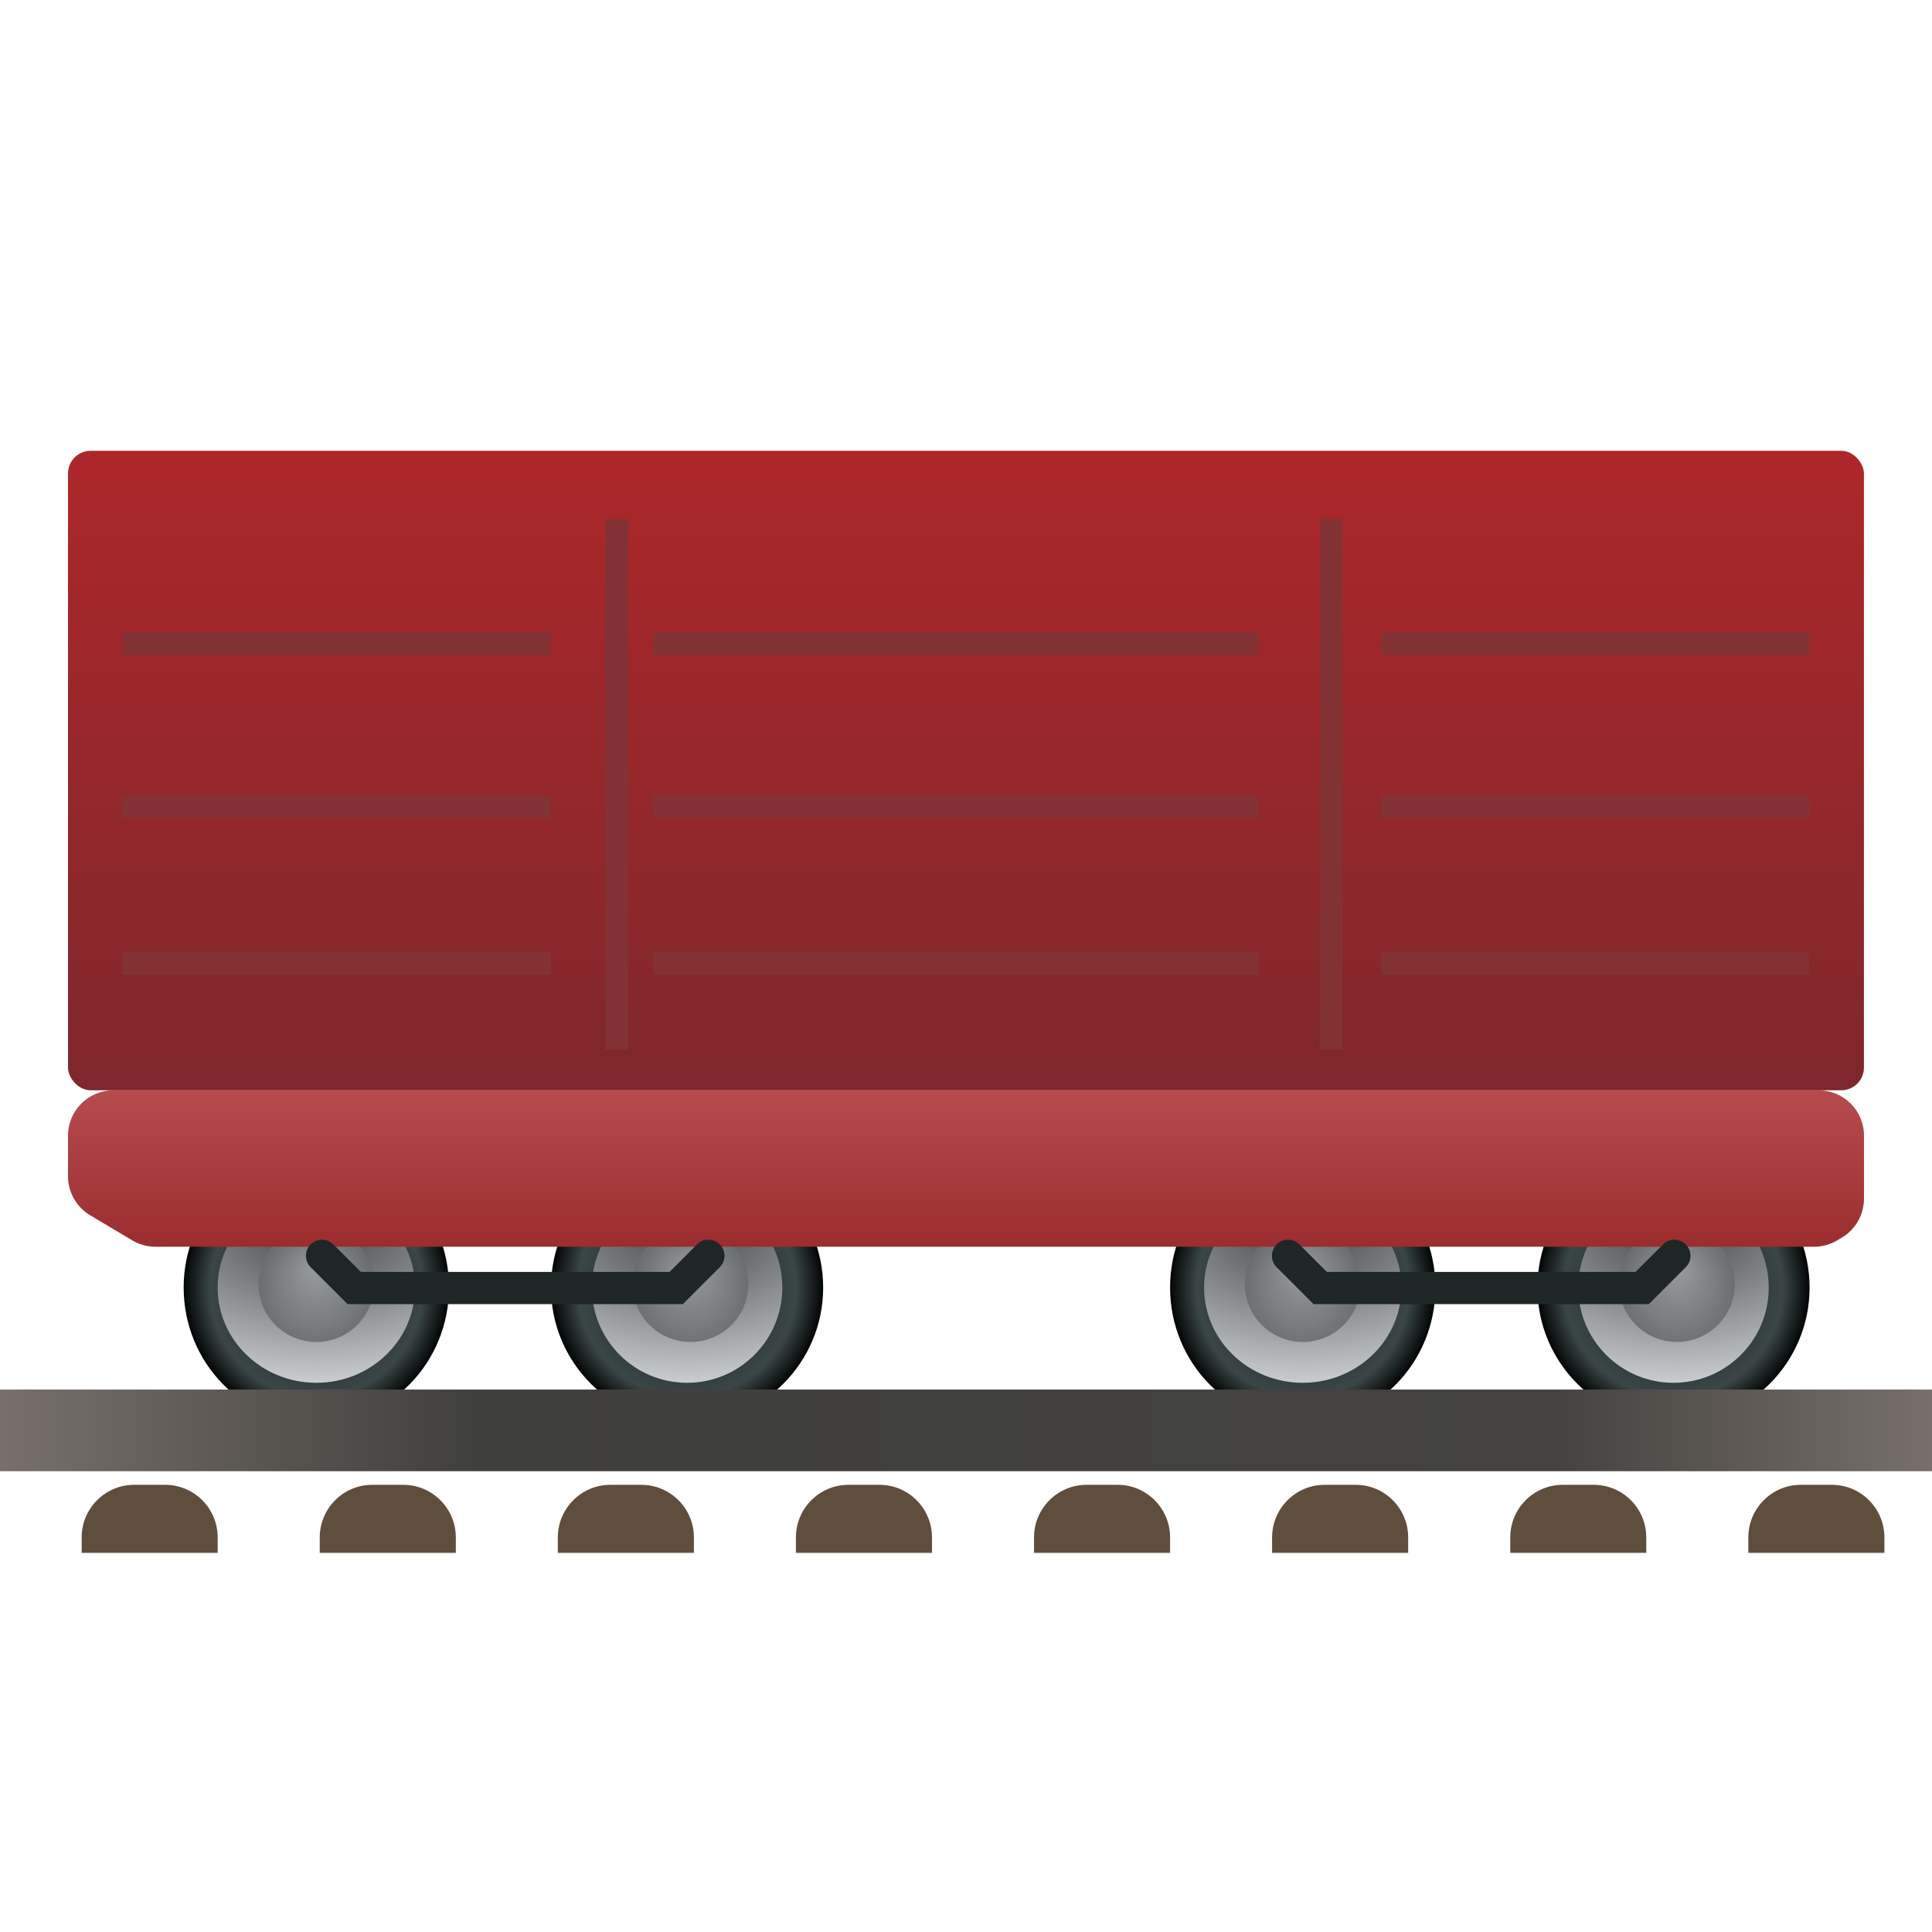 <svg width="30" height="30" viewBox="0 0 30 30" fill="none" xmlns="http://www.w3.org/2000/svg">
<circle cx="10.669" cy="19.993" r="2.113" fill="url(#paint0_radial_10109_35955)"/>
<circle cx="25.986" cy="19.993" r="2.113" fill="url(#paint1_radial_10109_35955)"/>
<ellipse cx="4.912" cy="19.993" rx="2.06" ry="2.113" fill="url(#paint2_radial_10109_35955)"/>
<ellipse cx="20.229" cy="19.993" rx="2.06" ry="2.113" fill="url(#paint3_radial_10109_35955)"/>
<circle cx="10.669" cy="19.993" r="1.479" fill="url(#paint4_radial_10109_35955)"/>
<circle cx="25.986" cy="19.993" r="1.479" fill="url(#paint5_radial_10109_35955)"/>
<ellipse cx="4.912" cy="19.993" rx="1.532" ry="1.479" fill="url(#paint6_radial_10109_35955)"/>
<ellipse cx="20.229" cy="19.993" rx="1.532" ry="1.479" fill="url(#paint7_radial_10109_35955)"/>
<circle opacity="0.5" cx="10.722" cy="19.94" r="0.898" fill="url(#paint8_radial_10109_35955)"/>
<circle opacity="0.5" cx="26.039" cy="19.94" r="0.898" fill="url(#paint9_radial_10109_35955)"/>
<circle opacity="0.5" cx="4.912" cy="19.94" r="0.898" fill="url(#paint10_radial_10109_35955)"/>
<circle opacity="0.5" cx="20.229" cy="19.94" r="0.898" fill="url(#paint11_radial_10109_35955)"/>
<g filter="url(#filter0_ii_10109_35955)">
<path d="M2.218 16.93H1.761C1.372 16.93 1.056 17.245 1.056 17.634V18.265C1.056 18.513 1.187 18.743 1.399 18.87L2.052 19.259C2.161 19.325 2.286 19.359 2.413 19.359H28.168C28.296 19.359 28.42 19.325 28.53 19.259L28.601 19.217C28.813 19.09 28.944 18.86 28.944 18.612V17.634C28.944 17.245 28.628 16.93 28.239 16.93H27.782H2.218Z" fill="url(#paint12_linear_10109_35955)"/>
</g>
<g filter="url(#filter1_ii_10109_35955)">
<rect x="1.056" y="7" width="27.887" height="9.93" rx="0.352" fill="url(#paint13_linear_10109_35955)"/>
</g>
<g filter="url(#filter2_i_10109_35955)">
<line x1="1.901" y1="14.747" x2="8.556" y2="14.747" stroke="#823234" stroke-width="0.352"/>
</g>
<g filter="url(#filter3_i_10109_35955)">
<line x1="21.444" y1="14.747" x2="28.099" y2="14.747" stroke="#823234" stroke-width="0.352"/>
</g>
<g filter="url(#filter4_i_10109_35955)">
<line x1="10.141" y1="14.747" x2="19.542" y2="14.747" stroke="#823234" stroke-width="0.352"/>
</g>
<g filter="url(#filter5_i_10109_35955)">
<line x1="9.366" y1="8.056" x2="9.366" y2="16.296" stroke="#823234" stroke-width="0.352"/>
</g>
<g filter="url(#filter6_i_10109_35955)">
<line x1="20.458" y1="8.056" x2="20.458" y2="16.296" stroke="#823234" stroke-width="0.352"/>
</g>
<g filter="url(#filter7_i_10109_35955)">
<line x1="1.901" y1="12.317" x2="8.556" y2="12.317" stroke="#823234" stroke-width="0.352"/>
</g>
<g filter="url(#filter8_i_10109_35955)">
<line x1="21.444" y1="12.317" x2="28.099" y2="12.317" stroke="#823234" stroke-width="0.352"/>
</g>
<g filter="url(#filter9_i_10109_35955)">
<line x1="10.141" y1="12.317" x2="19.542" y2="12.317" stroke="#823234" stroke-width="0.352"/>
</g>
<g filter="url(#filter10_i_10109_35955)">
<line x1="1.901" y1="9.782" x2="8.556" y2="9.782" stroke="#823234" stroke-width="0.352"/>
</g>
<g filter="url(#filter11_i_10109_35955)">
<line x1="21.444" y1="9.782" x2="28.099" y2="9.782" stroke="#823234" stroke-width="0.352"/>
</g>
<g filter="url(#filter12_i_10109_35955)">
<line x1="10.141" y1="9.782" x2="19.542" y2="9.782" stroke="#823234" stroke-width="0.352"/>
</g>
<g filter="url(#filter13_ii_10109_35955)">
<rect y="22.106" width="30" height="1.268" fill="url(#paint14_linear_10109_35955)"/>
</g>
<g filter="url(#filter14_di_10109_35955)">
<path d="M1.268 23.556C1.268 23.105 1.633 22.739 2.084 22.739H2.564C3.015 22.739 3.38 23.105 3.38 23.556V23.796H1.268V23.556Z" fill="#604E3D"/>
</g>
<g filter="url(#filter15_di_10109_35955)">
<path d="M4.965 23.556C4.965 23.105 5.33 22.739 5.781 22.739H6.261C6.712 22.739 7.078 23.105 7.078 23.556V23.796H4.965V23.556Z" fill="#604E3D"/>
</g>
<g filter="url(#filter16_di_10109_35955)">
<path d="M8.662 23.556C8.662 23.105 9.027 22.739 9.478 22.739H9.958C10.409 22.739 10.775 23.105 10.775 23.556V23.796H8.662V23.556Z" fill="#604E3D"/>
</g>
<g filter="url(#filter17_di_10109_35955)">
<path d="M12.359 23.556C12.359 23.105 12.725 22.739 13.175 22.739H13.655C14.106 22.739 14.472 23.105 14.472 23.556V23.796H12.359V23.556Z" fill="#604E3D"/>
</g>
<g filter="url(#filter18_di_10109_35955)">
<path d="M16.056 23.556C16.056 23.105 16.422 22.739 16.873 22.739H17.353C17.804 22.739 18.169 23.105 18.169 23.556V23.796H16.056V23.556Z" fill="#604E3D"/>
</g>
<path d="M5 19.5L5.5 20H10.5L11 19.5" stroke="#1F2626" stroke-width="0.5" stroke-linecap="round"/>
<path d="M20 19.5L20.5 20H25.5L26 19.5" stroke="#1F2626" stroke-width="0.5" stroke-linecap="round"/>
<g filter="url(#filter19_di_10109_35955)">
<path d="M19.753 23.556C19.753 23.105 20.119 22.739 20.57 22.739H21.05C21.501 22.739 21.866 23.105 21.866 23.556V23.796H19.753V23.556Z" fill="#604E3D"/>
</g>
<g filter="url(#filter20_di_10109_35955)">
<path d="M23.451 23.556C23.451 23.105 23.816 22.739 24.267 22.739H24.747C25.198 22.739 25.563 23.105 25.563 23.556V23.796H23.451V23.556Z" fill="#604E3D"/>
</g>
<g filter="url(#filter21_di_10109_35955)">
<path d="M27.148 23.556C27.148 23.105 27.513 22.739 27.964 22.739H28.444C28.895 22.739 29.261 23.105 29.261 23.556V23.796H27.148V23.556Z" fill="#604E3D"/>
</g>
<defs>
<filter id="filter0_ii_10109_35955" x="1.056" y="16.859" width="27.887" height="2.57" filterUnits="userSpaceOnUse" color-interpolation-filters="sRGB">
<feFlood flood-opacity="0" result="BackgroundImageFix"/>
<feBlend mode="normal" in="SourceGraphic" in2="BackgroundImageFix" result="shape"/>
<feColorMatrix in="SourceAlpha" type="matrix" values="0 0 0 0 0 0 0 0 0 0 0 0 0 0 0 0 0 0 127 0" result="hardAlpha"/>
<feOffset dy="-0.141"/>
<feGaussianBlur stdDeviation="0.035"/>
<feComposite in2="hardAlpha" operator="arithmetic" k2="-1" k3="1"/>
<feColorMatrix type="matrix" values="0 0 0 0 0 0 0 0 0 0 0 0 0 0 0 0 0 0 0.53 0"/>
<feBlend mode="normal" in2="shape" result="effect1_innerShadow_10109_35955"/>
<feColorMatrix in="SourceAlpha" type="matrix" values="0 0 0 0 0 0 0 0 0 0 0 0 0 0 0 0 0 0 127 0" result="hardAlpha"/>
<feOffset dy="0.141"/>
<feGaussianBlur stdDeviation="0.035"/>
<feComposite in2="hardAlpha" operator="arithmetic" k2="-1" k3="1"/>
<feColorMatrix type="matrix" values="0 0 0 0 1 0 0 0 0 1 0 0 0 0 1 0 0 0 0.53 0"/>
<feBlend mode="normal" in2="effect1_innerShadow_10109_35955" result="effect2_innerShadow_10109_35955"/>
</filter>
<filter id="filter1_ii_10109_35955" x="1.056" y="7" width="27.887" height="9.93" filterUnits="userSpaceOnUse" color-interpolation-filters="sRGB">
<feFlood flood-opacity="0" result="BackgroundImageFix"/>
<feBlend mode="normal" in="SourceGraphic" in2="BackgroundImageFix" result="shape"/>
<feColorMatrix in="SourceAlpha" type="matrix" values="0 0 0 0 0 0 0 0 0 0 0 0 0 0 0 0 0 0 127 0" result="hardAlpha"/>
<feMorphology radius="0.352" operator="erode" in="SourceAlpha" result="effect1_innerShadow_10109_35955"/>
<feOffset/>
<feComposite in2="hardAlpha" operator="arithmetic" k2="-1" k3="1"/>
<feColorMatrix type="matrix" values="0 0 0 0 0.782 0 0 0 0 0.823 0 0 0 0 0.842 0 0 0 1 0"/>
<feBlend mode="normal" in2="shape" result="effect1_innerShadow_10109_35955"/>
<feColorMatrix in="SourceAlpha" type="matrix" values="0 0 0 0 0 0 0 0 0 0 0 0 0 0 0 0 0 0 127 0" result="hardAlpha"/>
<feMorphology radius="0.211" operator="erode" in="SourceAlpha" result="effect2_innerShadow_10109_35955"/>
<feOffset/>
<feComposite in2="hardAlpha" operator="arithmetic" k2="-1" k3="1"/>
<feColorMatrix type="matrix" values="0 0 0 0 0.45 0 0 0 0 0.146 0 0 0 0 0.152 0 0 0 1 0"/>
<feBlend mode="normal" in2="effect1_innerShadow_10109_35955" result="effect2_innerShadow_10109_35955"/>
</filter>
<filter id="filter2_i_10109_35955" x="1.901" y="14.57" width="6.655" height="0.352" filterUnits="userSpaceOnUse" color-interpolation-filters="sRGB">
<feFlood flood-opacity="0" result="BackgroundImageFix"/>
<feBlend mode="normal" in="SourceGraphic" in2="BackgroundImageFix" result="shape"/>
<feColorMatrix in="SourceAlpha" type="matrix" values="0 0 0 0 0 0 0 0 0 0 0 0 0 0 0 0 0 0 127 0" result="hardAlpha"/>
<feOffset dy="0.211"/>
<feComposite in2="hardAlpha" operator="arithmetic" k2="-1" k3="1"/>
<feColorMatrix type="matrix" values="0 0 0 0 0 0 0 0 0 0 0 0 0 0 0 0 0 0 0.61 0"/>
<feBlend mode="normal" in2="shape" result="effect1_innerShadow_10109_35955"/>
</filter>
<filter id="filter3_i_10109_35955" x="21.444" y="14.57" width="6.655" height="0.352" filterUnits="userSpaceOnUse" color-interpolation-filters="sRGB">
<feFlood flood-opacity="0" result="BackgroundImageFix"/>
<feBlend mode="normal" in="SourceGraphic" in2="BackgroundImageFix" result="shape"/>
<feColorMatrix in="SourceAlpha" type="matrix" values="0 0 0 0 0 0 0 0 0 0 0 0 0 0 0 0 0 0 127 0" result="hardAlpha"/>
<feOffset dy="0.211"/>
<feComposite in2="hardAlpha" operator="arithmetic" k2="-1" k3="1"/>
<feColorMatrix type="matrix" values="0 0 0 0 0 0 0 0 0 0 0 0 0 0 0 0 0 0 0.61 0"/>
<feBlend mode="normal" in2="shape" result="effect1_innerShadow_10109_35955"/>
</filter>
<filter id="filter4_i_10109_35955" x="10.141" y="14.57" width="9.401" height="0.352" filterUnits="userSpaceOnUse" color-interpolation-filters="sRGB">
<feFlood flood-opacity="0" result="BackgroundImageFix"/>
<feBlend mode="normal" in="SourceGraphic" in2="BackgroundImageFix" result="shape"/>
<feColorMatrix in="SourceAlpha" type="matrix" values="0 0 0 0 0 0 0 0 0 0 0 0 0 0 0 0 0 0 127 0" result="hardAlpha"/>
<feOffset dy="0.211"/>
<feComposite in2="hardAlpha" operator="arithmetic" k2="-1" k3="1"/>
<feColorMatrix type="matrix" values="0 0 0 0 0 0 0 0 0 0 0 0 0 0 0 0 0 0 0.61 0"/>
<feBlend mode="normal" in2="shape" result="effect1_innerShadow_10109_35955"/>
</filter>
<filter id="filter5_i_10109_35955" x="9.19" y="8.056" width="0.352" height="8.239" filterUnits="userSpaceOnUse" color-interpolation-filters="sRGB">
<feFlood flood-opacity="0" result="BackgroundImageFix"/>
<feBlend mode="normal" in="SourceGraphic" in2="BackgroundImageFix" result="shape"/>
<feColorMatrix in="SourceAlpha" type="matrix" values="0 0 0 0 0 0 0 0 0 0 0 0 0 0 0 0 0 0 127 0" result="hardAlpha"/>
<feOffset dx="0.211"/>
<feComposite in2="hardAlpha" operator="arithmetic" k2="-1" k3="1"/>
<feColorMatrix type="matrix" values="0 0 0 0 0 0 0 0 0 0 0 0 0 0 0 0 0 0 0.61 0"/>
<feBlend mode="normal" in2="shape" result="effect1_innerShadow_10109_35955"/>
</filter>
<filter id="filter6_i_10109_35955" x="20.282" y="8.056" width="0.352" height="8.239" filterUnits="userSpaceOnUse" color-interpolation-filters="sRGB">
<feFlood flood-opacity="0" result="BackgroundImageFix"/>
<feBlend mode="normal" in="SourceGraphic" in2="BackgroundImageFix" result="shape"/>
<feColorMatrix in="SourceAlpha" type="matrix" values="0 0 0 0 0 0 0 0 0 0 0 0 0 0 0 0 0 0 127 0" result="hardAlpha"/>
<feOffset dx="0.211"/>
<feComposite in2="hardAlpha" operator="arithmetic" k2="-1" k3="1"/>
<feColorMatrix type="matrix" values="0 0 0 0 0 0 0 0 0 0 0 0 0 0 0 0 0 0 0.61 0"/>
<feBlend mode="normal" in2="shape" result="effect1_innerShadow_10109_35955"/>
</filter>
<filter id="filter7_i_10109_35955" x="1.901" y="12.141" width="6.655" height="0.352" filterUnits="userSpaceOnUse" color-interpolation-filters="sRGB">
<feFlood flood-opacity="0" result="BackgroundImageFix"/>
<feBlend mode="normal" in="SourceGraphic" in2="BackgroundImageFix" result="shape"/>
<feColorMatrix in="SourceAlpha" type="matrix" values="0 0 0 0 0 0 0 0 0 0 0 0 0 0 0 0 0 0 127 0" result="hardAlpha"/>
<feOffset dy="0.211"/>
<feComposite in2="hardAlpha" operator="arithmetic" k2="-1" k3="1"/>
<feColorMatrix type="matrix" values="0 0 0 0 0 0 0 0 0 0 0 0 0 0 0 0 0 0 0.61 0"/>
<feBlend mode="normal" in2="shape" result="effect1_innerShadow_10109_35955"/>
</filter>
<filter id="filter8_i_10109_35955" x="21.444" y="12.141" width="6.655" height="0.352" filterUnits="userSpaceOnUse" color-interpolation-filters="sRGB">
<feFlood flood-opacity="0" result="BackgroundImageFix"/>
<feBlend mode="normal" in="SourceGraphic" in2="BackgroundImageFix" result="shape"/>
<feColorMatrix in="SourceAlpha" type="matrix" values="0 0 0 0 0 0 0 0 0 0 0 0 0 0 0 0 0 0 127 0" result="hardAlpha"/>
<feOffset dy="0.211"/>
<feComposite in2="hardAlpha" operator="arithmetic" k2="-1" k3="1"/>
<feColorMatrix type="matrix" values="0 0 0 0 0 0 0 0 0 0 0 0 0 0 0 0 0 0 0.61 0"/>
<feBlend mode="normal" in2="shape" result="effect1_innerShadow_10109_35955"/>
</filter>
<filter id="filter9_i_10109_35955" x="10.141" y="12.141" width="9.401" height="0.352" filterUnits="userSpaceOnUse" color-interpolation-filters="sRGB">
<feFlood flood-opacity="0" result="BackgroundImageFix"/>
<feBlend mode="normal" in="SourceGraphic" in2="BackgroundImageFix" result="shape"/>
<feColorMatrix in="SourceAlpha" type="matrix" values="0 0 0 0 0 0 0 0 0 0 0 0 0 0 0 0 0 0 127 0" result="hardAlpha"/>
<feOffset dy="0.211"/>
<feComposite in2="hardAlpha" operator="arithmetic" k2="-1" k3="1"/>
<feColorMatrix type="matrix" values="0 0 0 0 0 0 0 0 0 0 0 0 0 0 0 0 0 0 0.61 0"/>
<feBlend mode="normal" in2="shape" result="effect1_innerShadow_10109_35955"/>
</filter>
<filter id="filter10_i_10109_35955" x="1.901" y="9.606" width="6.655" height="0.352" filterUnits="userSpaceOnUse" color-interpolation-filters="sRGB">
<feFlood flood-opacity="0" result="BackgroundImageFix"/>
<feBlend mode="normal" in="SourceGraphic" in2="BackgroundImageFix" result="shape"/>
<feColorMatrix in="SourceAlpha" type="matrix" values="0 0 0 0 0 0 0 0 0 0 0 0 0 0 0 0 0 0 127 0" result="hardAlpha"/>
<feOffset dy="0.211"/>
<feComposite in2="hardAlpha" operator="arithmetic" k2="-1" k3="1"/>
<feColorMatrix type="matrix" values="0 0 0 0 0 0 0 0 0 0 0 0 0 0 0 0 0 0 0.61 0"/>
<feBlend mode="normal" in2="shape" result="effect1_innerShadow_10109_35955"/>
</filter>
<filter id="filter11_i_10109_35955" x="21.444" y="9.606" width="6.655" height="0.352" filterUnits="userSpaceOnUse" color-interpolation-filters="sRGB">
<feFlood flood-opacity="0" result="BackgroundImageFix"/>
<feBlend mode="normal" in="SourceGraphic" in2="BackgroundImageFix" result="shape"/>
<feColorMatrix in="SourceAlpha" type="matrix" values="0 0 0 0 0 0 0 0 0 0 0 0 0 0 0 0 0 0 127 0" result="hardAlpha"/>
<feOffset dy="0.211"/>
<feComposite in2="hardAlpha" operator="arithmetic" k2="-1" k3="1"/>
<feColorMatrix type="matrix" values="0 0 0 0 0 0 0 0 0 0 0 0 0 0 0 0 0 0 0.61 0"/>
<feBlend mode="normal" in2="shape" result="effect1_innerShadow_10109_35955"/>
</filter>
<filter id="filter12_i_10109_35955" x="10.141" y="9.606" width="9.401" height="0.352" filterUnits="userSpaceOnUse" color-interpolation-filters="sRGB">
<feFlood flood-opacity="0" result="BackgroundImageFix"/>
<feBlend mode="normal" in="SourceGraphic" in2="BackgroundImageFix" result="shape"/>
<feColorMatrix in="SourceAlpha" type="matrix" values="0 0 0 0 0 0 0 0 0 0 0 0 0 0 0 0 0 0 127 0" result="hardAlpha"/>
<feOffset dy="0.211"/>
<feComposite in2="hardAlpha" operator="arithmetic" k2="-1" k3="1"/>
<feColorMatrix type="matrix" values="0 0 0 0 0 0 0 0 0 0 0 0 0 0 0 0 0 0 0.61 0"/>
<feBlend mode="normal" in2="shape" result="effect1_innerShadow_10109_35955"/>
</filter>
<filter id="filter13_ii_10109_35955" x="0" y="21.894" width="30" height="1.479" filterUnits="userSpaceOnUse" color-interpolation-filters="sRGB">
<feFlood flood-opacity="0" result="BackgroundImageFix"/>
<feBlend mode="normal" in="SourceGraphic" in2="BackgroundImageFix" result="shape"/>
<feColorMatrix in="SourceAlpha" type="matrix" values="0 0 0 0 0 0 0 0 0 0 0 0 0 0 0 0 0 0 127 0" result="hardAlpha"/>
<feOffset dy="-0.423"/>
<feGaussianBlur stdDeviation="0.106"/>
<feComposite in2="hardAlpha" operator="arithmetic" k2="-1" k3="1"/>
<feColorMatrix type="matrix" values="0 0 0 0 0.496 0 0 0 0 0.436 0 0 0 0 0.436 0 0 0 1 0"/>
<feBlend mode="normal" in2="shape" result="effect1_innerShadow_10109_35955"/>
<feColorMatrix in="SourceAlpha" type="matrix" values="0 0 0 0 0 0 0 0 0 0 0 0 0 0 0 0 0 0 127 0" result="hardAlpha"/>
<feOffset dy="-0.106"/>
<feGaussianBlur stdDeviation="0.106"/>
<feComposite in2="hardAlpha" operator="arithmetic" k2="-1" k3="1"/>
<feColorMatrix type="matrix" values="0 0 0 0 0.017 0 0 0 0 0.017 0 0 0 0 0.017 0 0 0 1 0"/>
<feBlend mode="normal" in2="effect1_innerShadow_10109_35955" result="effect2_innerShadow_10109_35955"/>
</filter>
<filter id="filter14_di_10109_35955" x="1.162" y="22.739" width="2.324" height="1.268" filterUnits="userSpaceOnUse" color-interpolation-filters="sRGB">
<feFlood flood-opacity="0" result="BackgroundImageFix"/>
<feColorMatrix in="SourceAlpha" type="matrix" values="0 0 0 0 0 0 0 0 0 0 0 0 0 0 0 0 0 0 127 0" result="hardAlpha"/>
<feOffset dy="0.106"/>
<feGaussianBlur stdDeviation="0.053"/>
<feComposite in2="hardAlpha" operator="out"/>
<feColorMatrix type="matrix" values="0 0 0 0 0 0 0 0 0 0 0 0 0 0 0 0 0 0 1 0"/>
<feBlend mode="normal" in2="BackgroundImageFix" result="effect1_dropShadow_10109_35955"/>
<feBlend mode="normal" in="SourceGraphic" in2="effect1_dropShadow_10109_35955" result="shape"/>
<feColorMatrix in="SourceAlpha" type="matrix" values="0 0 0 0 0 0 0 0 0 0 0 0 0 0 0 0 0 0 127 0" result="hardAlpha"/>
<feOffset dy="0.211"/>
<feGaussianBlur stdDeviation="0.158"/>
<feComposite in2="hardAlpha" operator="arithmetic" k2="-1" k3="1"/>
<feColorMatrix type="matrix" values="0 0 0 0 1 0 0 0 0 1 0 0 0 0 1 0 0 0 0.25 0"/>
<feBlend mode="normal" in2="shape" result="effect2_innerShadow_10109_35955"/>
</filter>
<filter id="filter15_di_10109_35955" x="4.859" y="22.739" width="2.324" height="1.268" filterUnits="userSpaceOnUse" color-interpolation-filters="sRGB">
<feFlood flood-opacity="0" result="BackgroundImageFix"/>
<feColorMatrix in="SourceAlpha" type="matrix" values="0 0 0 0 0 0 0 0 0 0 0 0 0 0 0 0 0 0 127 0" result="hardAlpha"/>
<feOffset dy="0.106"/>
<feGaussianBlur stdDeviation="0.053"/>
<feComposite in2="hardAlpha" operator="out"/>
<feColorMatrix type="matrix" values="0 0 0 0 0 0 0 0 0 0 0 0 0 0 0 0 0 0 1 0"/>
<feBlend mode="normal" in2="BackgroundImageFix" result="effect1_dropShadow_10109_35955"/>
<feBlend mode="normal" in="SourceGraphic" in2="effect1_dropShadow_10109_35955" result="shape"/>
<feColorMatrix in="SourceAlpha" type="matrix" values="0 0 0 0 0 0 0 0 0 0 0 0 0 0 0 0 0 0 127 0" result="hardAlpha"/>
<feOffset dy="0.211"/>
<feGaussianBlur stdDeviation="0.158"/>
<feComposite in2="hardAlpha" operator="arithmetic" k2="-1" k3="1"/>
<feColorMatrix type="matrix" values="0 0 0 0 1 0 0 0 0 1 0 0 0 0 1 0 0 0 0.25 0"/>
<feBlend mode="normal" in2="shape" result="effect2_innerShadow_10109_35955"/>
</filter>
<filter id="filter16_di_10109_35955" x="8.556" y="22.739" width="2.324" height="1.268" filterUnits="userSpaceOnUse" color-interpolation-filters="sRGB">
<feFlood flood-opacity="0" result="BackgroundImageFix"/>
<feColorMatrix in="SourceAlpha" type="matrix" values="0 0 0 0 0 0 0 0 0 0 0 0 0 0 0 0 0 0 127 0" result="hardAlpha"/>
<feOffset dy="0.106"/>
<feGaussianBlur stdDeviation="0.053"/>
<feComposite in2="hardAlpha" operator="out"/>
<feColorMatrix type="matrix" values="0 0 0 0 0 0 0 0 0 0 0 0 0 0 0 0 0 0 1 0"/>
<feBlend mode="normal" in2="BackgroundImageFix" result="effect1_dropShadow_10109_35955"/>
<feBlend mode="normal" in="SourceGraphic" in2="effect1_dropShadow_10109_35955" result="shape"/>
<feColorMatrix in="SourceAlpha" type="matrix" values="0 0 0 0 0 0 0 0 0 0 0 0 0 0 0 0 0 0 127 0" result="hardAlpha"/>
<feOffset dy="0.211"/>
<feGaussianBlur stdDeviation="0.158"/>
<feComposite in2="hardAlpha" operator="arithmetic" k2="-1" k3="1"/>
<feColorMatrix type="matrix" values="0 0 0 0 1 0 0 0 0 1 0 0 0 0 1 0 0 0 0.25 0"/>
<feBlend mode="normal" in2="shape" result="effect2_innerShadow_10109_35955"/>
</filter>
<filter id="filter17_di_10109_35955" x="12.254" y="22.739" width="2.324" height="1.268" filterUnits="userSpaceOnUse" color-interpolation-filters="sRGB">
<feFlood flood-opacity="0" result="BackgroundImageFix"/>
<feColorMatrix in="SourceAlpha" type="matrix" values="0 0 0 0 0 0 0 0 0 0 0 0 0 0 0 0 0 0 127 0" result="hardAlpha"/>
<feOffset dy="0.106"/>
<feGaussianBlur stdDeviation="0.053"/>
<feComposite in2="hardAlpha" operator="out"/>
<feColorMatrix type="matrix" values="0 0 0 0 0 0 0 0 0 0 0 0 0 0 0 0 0 0 1 0"/>
<feBlend mode="normal" in2="BackgroundImageFix" result="effect1_dropShadow_10109_35955"/>
<feBlend mode="normal" in="SourceGraphic" in2="effect1_dropShadow_10109_35955" result="shape"/>
<feColorMatrix in="SourceAlpha" type="matrix" values="0 0 0 0 0 0 0 0 0 0 0 0 0 0 0 0 0 0 127 0" result="hardAlpha"/>
<feOffset dy="0.211"/>
<feGaussianBlur stdDeviation="0.158"/>
<feComposite in2="hardAlpha" operator="arithmetic" k2="-1" k3="1"/>
<feColorMatrix type="matrix" values="0 0 0 0 1 0 0 0 0 1 0 0 0 0 1 0 0 0 0.25 0"/>
<feBlend mode="normal" in2="shape" result="effect2_innerShadow_10109_35955"/>
</filter>
<filter id="filter18_di_10109_35955" x="15.951" y="22.739" width="2.324" height="1.268" filterUnits="userSpaceOnUse" color-interpolation-filters="sRGB">
<feFlood flood-opacity="0" result="BackgroundImageFix"/>
<feColorMatrix in="SourceAlpha" type="matrix" values="0 0 0 0 0 0 0 0 0 0 0 0 0 0 0 0 0 0 127 0" result="hardAlpha"/>
<feOffset dy="0.106"/>
<feGaussianBlur stdDeviation="0.053"/>
<feComposite in2="hardAlpha" operator="out"/>
<feColorMatrix type="matrix" values="0 0 0 0 0 0 0 0 0 0 0 0 0 0 0 0 0 0 1 0"/>
<feBlend mode="normal" in2="BackgroundImageFix" result="effect1_dropShadow_10109_35955"/>
<feBlend mode="normal" in="SourceGraphic" in2="effect1_dropShadow_10109_35955" result="shape"/>
<feColorMatrix in="SourceAlpha" type="matrix" values="0 0 0 0 0 0 0 0 0 0 0 0 0 0 0 0 0 0 127 0" result="hardAlpha"/>
<feOffset dy="0.211"/>
<feGaussianBlur stdDeviation="0.158"/>
<feComposite in2="hardAlpha" operator="arithmetic" k2="-1" k3="1"/>
<feColorMatrix type="matrix" values="0 0 0 0 1 0 0 0 0 1 0 0 0 0 1 0 0 0 0.25 0"/>
<feBlend mode="normal" in2="shape" result="effect2_innerShadow_10109_35955"/>
</filter>
<filter id="filter19_di_10109_35955" x="19.648" y="22.739" width="2.324" height="1.268" filterUnits="userSpaceOnUse" color-interpolation-filters="sRGB">
<feFlood flood-opacity="0" result="BackgroundImageFix"/>
<feColorMatrix in="SourceAlpha" type="matrix" values="0 0 0 0 0 0 0 0 0 0 0 0 0 0 0 0 0 0 127 0" result="hardAlpha"/>
<feOffset dy="0.106"/>
<feGaussianBlur stdDeviation="0.053"/>
<feComposite in2="hardAlpha" operator="out"/>
<feColorMatrix type="matrix" values="0 0 0 0 0 0 0 0 0 0 0 0 0 0 0 0 0 0 1 0"/>
<feBlend mode="normal" in2="BackgroundImageFix" result="effect1_dropShadow_10109_35955"/>
<feBlend mode="normal" in="SourceGraphic" in2="effect1_dropShadow_10109_35955" result="shape"/>
<feColorMatrix in="SourceAlpha" type="matrix" values="0 0 0 0 0 0 0 0 0 0 0 0 0 0 0 0 0 0 127 0" result="hardAlpha"/>
<feOffset dy="0.211"/>
<feGaussianBlur stdDeviation="0.158"/>
<feComposite in2="hardAlpha" operator="arithmetic" k2="-1" k3="1"/>
<feColorMatrix type="matrix" values="0 0 0 0 1 0 0 0 0 1 0 0 0 0 1 0 0 0 0.25 0"/>
<feBlend mode="normal" in2="shape" result="effect2_innerShadow_10109_35955"/>
</filter>
<filter id="filter20_di_10109_35955" x="23.345" y="22.739" width="2.324" height="1.268" filterUnits="userSpaceOnUse" color-interpolation-filters="sRGB">
<feFlood flood-opacity="0" result="BackgroundImageFix"/>
<feColorMatrix in="SourceAlpha" type="matrix" values="0 0 0 0 0 0 0 0 0 0 0 0 0 0 0 0 0 0 127 0" result="hardAlpha"/>
<feOffset dy="0.106"/>
<feGaussianBlur stdDeviation="0.053"/>
<feComposite in2="hardAlpha" operator="out"/>
<feColorMatrix type="matrix" values="0 0 0 0 0 0 0 0 0 0 0 0 0 0 0 0 0 0 1 0"/>
<feBlend mode="normal" in2="BackgroundImageFix" result="effect1_dropShadow_10109_35955"/>
<feBlend mode="normal" in="SourceGraphic" in2="effect1_dropShadow_10109_35955" result="shape"/>
<feColorMatrix in="SourceAlpha" type="matrix" values="0 0 0 0 0 0 0 0 0 0 0 0 0 0 0 0 0 0 127 0" result="hardAlpha"/>
<feOffset dy="0.211"/>
<feGaussianBlur stdDeviation="0.158"/>
<feComposite in2="hardAlpha" operator="arithmetic" k2="-1" k3="1"/>
<feColorMatrix type="matrix" values="0 0 0 0 1 0 0 0 0 1 0 0 0 0 1 0 0 0 0.25 0"/>
<feBlend mode="normal" in2="shape" result="effect2_innerShadow_10109_35955"/>
</filter>
<filter id="filter21_di_10109_35955" x="27.042" y="22.739" width="2.324" height="1.268" filterUnits="userSpaceOnUse" color-interpolation-filters="sRGB">
<feFlood flood-opacity="0" result="BackgroundImageFix"/>
<feColorMatrix in="SourceAlpha" type="matrix" values="0 0 0 0 0 0 0 0 0 0 0 0 0 0 0 0 0 0 127 0" result="hardAlpha"/>
<feOffset dy="0.106"/>
<feGaussianBlur stdDeviation="0.053"/>
<feComposite in2="hardAlpha" operator="out"/>
<feColorMatrix type="matrix" values="0 0 0 0 0 0 0 0 0 0 0 0 0 0 0 0 0 0 1 0"/>
<feBlend mode="normal" in2="BackgroundImageFix" result="effect1_dropShadow_10109_35955"/>
<feBlend mode="normal" in="SourceGraphic" in2="effect1_dropShadow_10109_35955" result="shape"/>
<feColorMatrix in="SourceAlpha" type="matrix" values="0 0 0 0 0 0 0 0 0 0 0 0 0 0 0 0 0 0 127 0" result="hardAlpha"/>
<feOffset dy="0.211"/>
<feGaussianBlur stdDeviation="0.158"/>
<feComposite in2="hardAlpha" operator="arithmetic" k2="-1" k3="1"/>
<feColorMatrix type="matrix" values="0 0 0 0 1 0 0 0 0 1 0 0 0 0 1 0 0 0 0.25 0"/>
<feBlend mode="normal" in2="shape" result="effect2_innerShadow_10109_35955"/>
</filter>
<radialGradient id="paint0_radial_10109_35955" cx="0" cy="0" r="1" gradientUnits="userSpaceOnUse" gradientTransform="translate(10.669 19.993) rotate(90) scale(2.113)">
<stop stop-color="#0A0B0B"/>
<stop offset="0.8" stop-color="#3B4747"/>
<stop offset="1" stop-color="#030505"/>
</radialGradient>
<radialGradient id="paint1_radial_10109_35955" cx="0" cy="0" r="1" gradientUnits="userSpaceOnUse" gradientTransform="translate(25.986 19.993) rotate(90) scale(2.113)">
<stop stop-color="#0A0B0B"/>
<stop offset="0.8" stop-color="#3B4747"/>
<stop offset="1" stop-color="#030505"/>
</radialGradient>
<radialGradient id="paint2_radial_10109_35955" cx="0" cy="0" r="1" gradientUnits="userSpaceOnUse" gradientTransform="translate(4.912 19.993) rotate(90) scale(2.113 2.06)">
<stop stop-color="#0A0B0B"/>
<stop offset="0.8" stop-color="#3B4747"/>
<stop offset="1" stop-color="#030505"/>
</radialGradient>
<radialGradient id="paint3_radial_10109_35955" cx="0" cy="0" r="1" gradientUnits="userSpaceOnUse" gradientTransform="translate(20.229 19.993) rotate(90) scale(2.113 2.06)">
<stop stop-color="#0A0B0B"/>
<stop offset="0.8" stop-color="#3B4747"/>
<stop offset="1" stop-color="#030505"/>
</radialGradient>
<radialGradient id="paint4_radial_10109_35955" cx="0" cy="0" r="1" gradientUnits="userSpaceOnUse" gradientTransform="translate(10.669 19.106) rotate(90) scale(2.366 3.87)">
<stop stop-color="#43474B"/>
<stop offset="1" stop-color="#CACDCE"/>
</radialGradient>
<radialGradient id="paint5_radial_10109_35955" cx="0" cy="0" r="1" gradientUnits="userSpaceOnUse" gradientTransform="translate(25.986 19.106) rotate(90) scale(2.366 3.87)">
<stop stop-color="#43474B"/>
<stop offset="1" stop-color="#CACDCE"/>
</radialGradient>
<radialGradient id="paint6_radial_10109_35955" cx="0" cy="0" r="1" gradientUnits="userSpaceOnUse" gradientTransform="translate(4.912 19.106) rotate(90) scale(2.366 4.009)">
<stop stop-color="#43474B"/>
<stop offset="1" stop-color="#CACDCE"/>
</radialGradient>
<radialGradient id="paint7_radial_10109_35955" cx="0" cy="0" r="1" gradientUnits="userSpaceOnUse" gradientTransform="translate(20.229 19.106) rotate(90) scale(2.366 4.009)">
<stop stop-color="#43474B"/>
<stop offset="1" stop-color="#CACDCE"/>
</radialGradient>
<radialGradient id="paint8_radial_10109_35955" cx="0" cy="0" r="1" gradientUnits="userSpaceOnUse" gradientTransform="translate(10.722 19.641) rotate(90) scale(1.197)">
<stop stop-color="#D2D4D5"/>
<stop offset="1" stop-color="#3B3E42"/>
</radialGradient>
<radialGradient id="paint9_radial_10109_35955" cx="0" cy="0" r="1" gradientUnits="userSpaceOnUse" gradientTransform="translate(26.039 19.641) rotate(90) scale(1.197)">
<stop stop-color="#D2D4D5"/>
<stop offset="1" stop-color="#3B3E42"/>
</radialGradient>
<radialGradient id="paint10_radial_10109_35955" cx="0" cy="0" r="1" gradientUnits="userSpaceOnUse" gradientTransform="translate(4.912 19.641) rotate(90) scale(1.197)">
<stop stop-color="#D2D4D5"/>
<stop offset="1" stop-color="#3B3E42"/>
</radialGradient>
<radialGradient id="paint11_radial_10109_35955" cx="0" cy="0" r="1" gradientUnits="userSpaceOnUse" gradientTransform="translate(20.229 19.641) rotate(90) scale(1.197)">
<stop stop-color="#D2D4D5"/>
<stop offset="1" stop-color="#3B3E42"/>
</radialGradient>
<linearGradient id="paint12_linear_10109_35955" x1="15" y1="16.93" x2="15" y2="19.359" gradientUnits="userSpaceOnUse">
<stop stop-color="#B64B4D"/>
<stop offset="1" stop-color="#9B2D2F"/>
</linearGradient>
<linearGradient id="paint13_linear_10109_35955" x1="15" y1="7" x2="15" y2="16.93" gradientUnits="userSpaceOnUse">
<stop stop-color="#AD272A"/>
<stop offset="1" stop-color="#7E272C"/>
</linearGradient>
<linearGradient id="paint14_linear_10109_35955" x1="0" y1="22.739" x2="30" y2="22.739" gradientUnits="userSpaceOnUse">
<stop stop-color="#786F6A"/>
<stop offset="0.251" stop-color="#3F3F3C"/>
<stop offset="0.805" stop-color="#444340"/>
<stop offset="1" stop-color="#786F6A"/>
</linearGradient>
</defs>
</svg>
